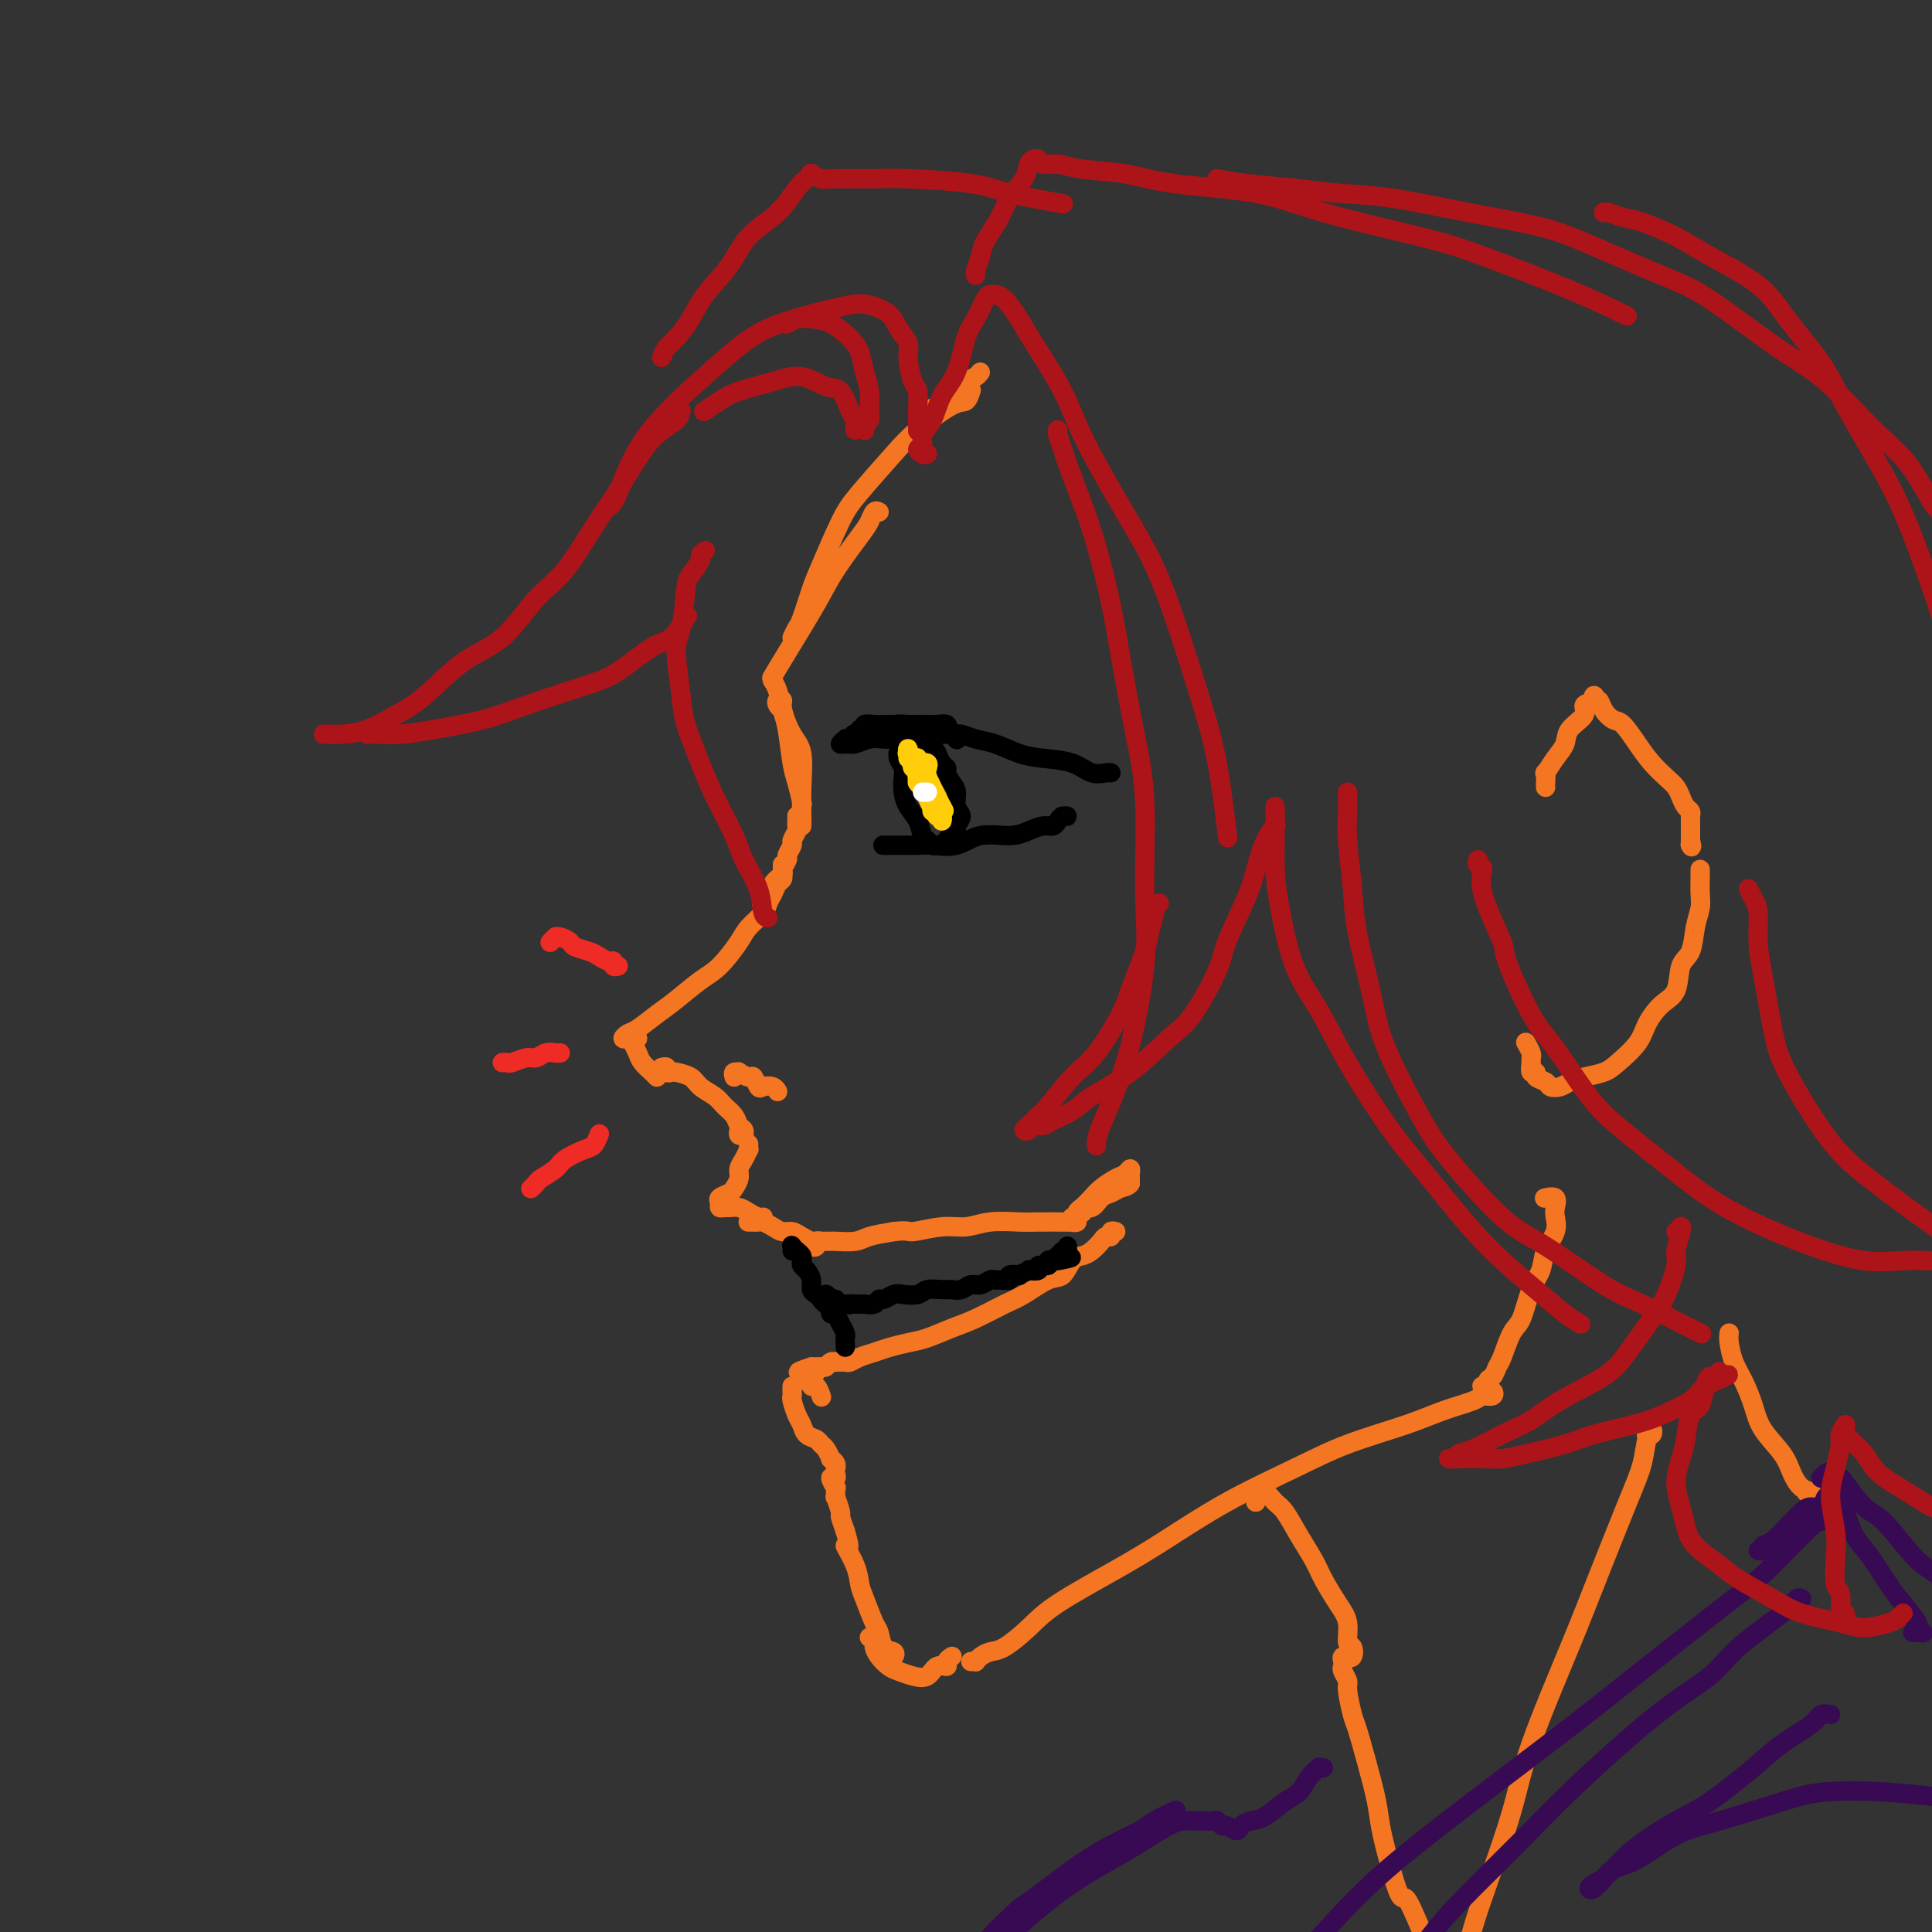 <svg viewBox='0 0 400 400' version='1.1' xmlns='http://www.w3.org/2000/svg' xmlns:xlink='http://www.w3.org/1999/xlink'><rect x="0" y="0" width="400" height="400" fill="#333333" stroke="none"/><g fill='none' stroke='#F47623' stroke-width='4' stroke-linecap='round' stroke-linejoin='round'><path d='M182,106c-0.335,-0.182 -0.670,-0.364 -1,0c-0.330,0.364 -0.654,1.275 -1,2c-0.346,0.725 -0.713,1.263 -2,3c-1.287,1.737 -3.494,4.673 -5,7c-1.506,2.327 -2.311,4.047 -4,7c-1.689,2.953 -4.262,7.141 -6,10c-1.738,2.859 -2.639,4.388 -3,5c-0.361,0.612 -0.180,0.306 0,0'/><path d='M160,141c0.024,0.033 0.048,0.067 0,0c-0.048,-0.067 -0.167,-0.233 0,0c0.167,0.233 0.622,0.865 1,2c0.378,1.135 0.679,2.774 1,4c0.321,1.226 0.661,2.038 1,4c0.339,1.962 0.679,5.072 1,7c0.321,1.928 0.625,2.673 1,4c0.375,1.327 0.821,3.236 1,4c0.179,0.764 0.089,0.382 0,0'/><path d='M162,147c-0.389,-0.316 -0.778,-0.632 -1,-1c-0.222,-0.368 -0.276,-0.786 0,-1c0.276,-0.214 0.883,-0.222 1,0c0.117,0.222 -0.256,0.675 0,2c0.256,1.325 1.140,3.522 2,5c0.860,1.478 1.694,2.239 2,4c0.306,1.761 0.082,4.524 0,7c-0.082,2.476 -0.022,4.667 0,6c0.022,1.333 0.006,1.810 0,2c-0.006,0.190 -0.003,0.095 0,0'/><path d='M165,169c-0.002,-0.087 -0.005,-0.174 0,0c0.005,0.174 0.016,0.609 0,1c-0.016,0.391 -0.061,0.739 0,1c0.061,0.261 0.228,0.436 0,1c-0.228,0.564 -0.850,1.517 -1,2c-0.150,0.483 0.172,0.496 0,1c-0.172,0.504 -0.839,1.500 -1,2c-0.161,0.500 0.183,0.504 0,1c-0.183,0.496 -0.894,1.485 -1,2c-0.106,0.515 0.391,0.555 0,1c-0.391,0.445 -1.672,1.295 -2,2c-0.328,0.705 0.296,1.267 0,2c-0.296,0.733 -1.513,1.638 -2,2c-0.487,0.362 -0.243,0.181 0,0'/><path d='M162,179c0.006,0.335 0.013,0.670 0,1c-0.013,0.330 -0.045,0.655 0,1c0.045,0.345 0.169,0.710 0,1c-0.169,0.290 -0.630,0.504 -1,1c-0.370,0.496 -0.650,1.274 -1,2c-0.350,0.726 -0.771,1.398 -1,2c-0.229,0.602 -0.264,1.132 -1,2c-0.736,0.868 -2.171,2.074 -3,3c-0.829,0.926 -1.053,1.573 -2,3c-0.947,1.427 -2.617,3.633 -4,5c-1.383,1.367 -2.478,1.896 -4,3c-1.522,1.104 -3.470,2.783 -5,4c-1.530,1.217 -2.641,1.972 -4,3c-1.359,1.028 -2.967,2.328 -4,3c-1.033,0.672 -1.492,0.716 -2,1c-0.508,0.284 -1.064,0.808 -1,1c0.064,0.192 0.748,0.052 1,0c0.252,-0.052 0.072,-0.015 0,0c-0.072,0.015 -0.036,0.007 0,0'/><path d='M132,215c-0.430,-0.126 -0.859,-0.252 -1,0c-0.141,0.252 0.007,0.883 0,1c-0.007,0.117 -0.170,-0.280 0,0c0.170,0.280 0.673,1.238 1,2c0.327,0.762 0.480,1.328 1,2c0.520,0.672 1.409,1.450 2,2c0.591,0.550 0.883,0.871 1,1c0.117,0.129 0.058,0.064 0,0'/><path d='M137,221c0.451,-0.112 0.901,-0.224 1,0c0.099,0.224 -0.154,0.784 0,1c0.154,0.216 0.717,0.088 1,0c0.283,-0.088 0.288,-0.137 1,0c0.712,0.137 2.131,0.459 3,1c0.869,0.541 1.188,1.300 2,2c0.812,0.700 2.116,1.339 3,2c0.884,0.661 1.347,1.344 2,2c0.653,0.656 1.497,1.286 2,2c0.503,0.714 0.667,1.513 1,2c0.333,0.487 0.835,0.663 1,1c0.165,0.337 -0.008,0.836 0,1c0.008,0.164 0.198,-0.008 0,0c-0.198,0.008 -0.784,0.194 -1,0c-0.216,-0.194 -0.062,-0.770 0,-1c0.062,-0.230 0.031,-0.115 0,0'/><path d='M155,237c0.006,-0.126 0.012,-0.252 0,0c-0.012,0.252 -0.041,0.882 0,1c0.041,0.118 0.151,-0.277 0,0c-0.151,0.277 -0.564,1.226 -1,2c-0.436,0.774 -0.895,1.373 -1,2c-0.105,0.627 0.144,1.281 0,2c-0.144,0.719 -0.680,1.503 -1,2c-0.320,0.497 -0.422,0.708 -1,1c-0.578,0.292 -1.631,0.667 -2,1c-0.369,0.333 -0.054,0.624 0,1c0.054,0.376 -0.151,0.835 0,1c0.151,0.165 0.660,0.034 1,0c0.340,-0.034 0.512,0.029 1,0c0.488,-0.029 1.294,-0.152 2,0c0.706,0.152 1.313,0.577 2,1c0.687,0.423 1.454,0.845 2,1c0.546,0.155 0.870,0.044 1,0c0.130,-0.044 0.065,-0.022 0,0'/><path d='M155,253c-0.088,0.002 -0.175,0.003 0,0c0.175,-0.003 0.613,-0.011 1,0c0.387,0.011 0.723,0.041 1,0c0.277,-0.041 0.497,-0.152 1,0c0.503,0.152 1.291,0.567 2,1c0.709,0.433 1.339,0.886 2,1c0.661,0.114 1.353,-0.109 2,0c0.647,0.109 1.249,0.552 2,1c0.751,0.448 1.650,0.901 2,1c0.350,0.099 0.150,-0.155 0,0c-0.150,0.155 -0.251,0.721 0,1c0.251,0.279 0.855,0.271 1,0c0.145,-0.271 -0.168,-0.805 0,-1c0.168,-0.195 0.816,-0.053 1,0c0.184,0.053 -0.095,0.015 0,0c0.095,-0.015 0.565,-0.007 1,0c0.435,0.007 0.835,0.013 1,0c0.165,-0.013 0.096,-0.045 1,0c0.904,0.045 2.782,0.166 4,0c1.218,-0.166 1.777,-0.619 3,-1c1.223,-0.381 3.112,-0.691 5,-1'/><path d='M185,255c3.237,-0.399 2.831,0.103 4,0c1.169,-0.103 3.914,-0.812 6,-1c2.086,-0.188 3.515,0.146 5,0c1.485,-0.146 3.027,-0.771 5,-1c1.973,-0.229 4.376,-0.062 6,0c1.624,0.062 2.470,0.018 4,0c1.530,-0.018 3.743,-0.009 5,0c1.257,0.009 1.556,0.017 2,0c0.444,-0.017 1.033,-0.060 1,0c-0.033,0.060 -0.686,0.224 -1,0c-0.314,-0.224 -0.288,-0.837 0,-1c0.288,-0.163 0.839,0.122 1,0c0.161,-0.122 -0.066,-0.652 0,-1c0.066,-0.348 0.427,-0.512 1,-1c0.573,-0.488 1.359,-1.298 2,-2c0.641,-0.702 1.139,-1.295 2,-2c0.861,-0.705 2.087,-1.520 3,-2c0.913,-0.480 1.513,-0.623 2,-1c0.487,-0.377 0.863,-0.988 1,-1c0.137,-0.012 0.037,0.574 0,1c-0.037,0.426 -0.011,0.693 0,1c0.011,0.307 0.005,0.653 0,1'/><path d='M234,245c-0.358,0.637 -1.252,0.730 -2,1c-0.748,0.270 -1.349,0.717 -2,1c-0.651,0.283 -1.351,0.402 -2,1c-0.649,0.598 -1.246,1.676 -2,2c-0.754,0.324 -1.665,-0.105 -2,0c-0.335,0.105 -0.096,0.744 0,1c0.096,0.256 0.048,0.128 0,0'/><path d='M231,255c-0.448,-0.118 -0.897,-0.235 -1,0c-0.103,0.235 0.138,0.823 0,1c-0.138,0.177 -0.656,-0.057 -1,0c-0.344,0.057 -0.515,0.404 -1,1c-0.485,0.596 -1.286,1.439 -2,2c-0.714,0.561 -1.342,0.840 -2,1c-0.658,0.160 -1.345,0.202 -2,1c-0.655,0.798 -1.276,2.353 -2,3c-0.724,0.647 -1.550,0.386 -3,1c-1.450,0.614 -3.525,2.105 -5,3c-1.475,0.895 -2.351,1.195 -4,2c-1.649,0.805 -4.073,2.113 -6,3c-1.927,0.887 -3.359,1.351 -5,2c-1.641,0.649 -3.493,1.483 -5,2c-1.507,0.517 -2.670,0.717 -4,1c-1.330,0.283 -2.829,0.650 -4,1c-1.171,0.350 -2.015,0.682 -3,1c-0.985,0.318 -2.110,0.621 -3,1c-0.890,0.379 -1.544,0.834 -2,1c-0.456,0.166 -0.714,0.044 -1,0c-0.286,-0.044 -0.602,-0.008 -1,0c-0.398,0.008 -0.880,-0.012 -1,0c-0.120,0.012 0.123,0.056 0,0c-0.123,-0.056 -0.610,-0.211 -1,0c-0.390,0.211 -0.682,0.789 -1,1c-0.318,0.211 -0.663,0.057 -1,0c-0.337,-0.057 -0.668,-0.016 -1,0c-0.332,0.016 -0.666,0.008 -1,0'/><path d='M168,283c-5.276,1.714 -1.467,0.999 0,1c1.467,0.001 0.593,0.717 0,1c-0.593,0.283 -0.906,0.133 -1,0c-0.094,-0.133 0.030,-0.248 0,0c-0.030,0.248 -0.215,0.858 0,1c0.215,0.142 0.828,-0.186 1,0c0.172,0.186 -0.098,0.885 0,1c0.098,0.115 0.565,-0.354 1,0c0.435,0.354 0.839,1.530 1,2c0.161,0.470 0.081,0.235 0,0'/><path d='M164,287c-0.006,0.319 -0.013,0.637 0,1c0.013,0.363 0.044,0.769 0,1c-0.044,0.231 -0.163,0.285 0,1c0.163,0.715 0.607,2.090 1,3c0.393,0.910 0.735,1.356 1,2c0.265,0.644 0.453,1.487 1,2c0.547,0.513 1.452,0.697 2,1c0.548,0.303 0.739,0.725 1,1c0.261,0.275 0.592,0.403 1,1c0.408,0.597 0.894,1.662 1,2c0.106,0.338 -0.168,-0.050 0,0c0.168,0.050 0.778,0.540 1,1c0.222,0.460 0.055,0.892 0,1c-0.055,0.108 0.003,-0.106 0,0c-0.003,0.106 -0.068,0.534 0,1c0.068,0.466 0.267,0.970 0,1c-0.267,0.030 -1.001,-0.415 -1,0c0.001,0.415 0.736,1.691 1,2c0.264,0.309 0.056,-0.350 0,0c-0.056,0.350 0.040,1.710 0,2c-0.040,0.290 -0.217,-0.489 0,0c0.217,0.489 0.828,2.247 1,3c0.172,0.753 -0.094,0.501 0,1c0.094,0.499 0.547,1.750 1,3'/><path d='M175,317c1.594,5.135 0.080,2.973 0,3c-0.080,0.027 1.274,2.243 2,4c0.726,1.757 0.823,3.056 1,4c0.177,0.944 0.433,1.534 1,3c0.567,1.466 1.445,3.808 2,5c0.555,1.192 0.786,1.235 1,2c0.214,0.765 0.411,2.254 1,3c0.589,0.746 1.569,0.750 2,1c0.431,0.250 0.311,0.748 0,1c-0.311,0.252 -0.815,0.260 -1,0c-0.185,-0.260 -0.053,-0.789 0,-1c0.053,-0.211 0.026,-0.106 0,0'/><path d='M180,339c0.440,0.356 0.879,0.711 1,1c0.121,0.289 -0.078,0.511 0,1c0.078,0.489 0.433,1.243 1,2c0.567,0.757 1.344,1.516 2,2c0.656,0.484 1.189,0.695 2,1c0.811,0.305 1.901,0.706 3,1c1.099,0.294 2.207,0.481 3,0c0.793,-0.481 1.270,-1.632 2,-2c0.730,-0.368 1.712,0.045 2,0c0.288,-0.045 -0.119,-0.548 0,-1c0.119,-0.452 0.763,-0.852 1,-1c0.237,-0.148 0.068,-0.042 0,0c-0.068,0.042 -0.034,0.021 0,0'/><path d='M201,344c0.441,-0.023 0.882,-0.045 1,0c0.118,0.045 -0.086,0.158 0,0c0.086,-0.158 0.463,-0.587 1,-1c0.537,-0.413 1.236,-0.808 2,-1c0.764,-0.192 1.594,-0.179 3,-1c1.406,-0.821 3.387,-2.475 5,-4c1.613,-1.525 2.858,-2.921 6,-5c3.142,-2.079 8.182,-4.842 12,-7c3.818,-2.158 6.413,-3.711 10,-6c3.587,-2.289 8.165,-5.313 13,-8c4.835,-2.687 9.926,-5.038 14,-7c4.074,-1.962 7.132,-3.535 11,-5c3.868,-1.465 8.546,-2.822 12,-4c3.454,-1.178 5.683,-2.176 8,-3c2.317,-0.824 4.722,-1.474 6,-2c1.278,-0.526 1.429,-0.929 2,-1c0.571,-0.071 1.561,0.191 2,0c0.439,-0.191 0.327,-0.836 0,-1c-0.327,-0.164 -0.868,0.153 -1,0c-0.132,-0.153 0.147,-0.776 0,-1c-0.147,-0.224 -0.720,-0.050 -1,0c-0.280,0.050 -0.268,-0.025 0,0c0.268,0.025 0.791,0.150 1,0c0.209,-0.150 0.105,-0.575 0,-1'/><path d='M308,286c0.021,-0.582 0.572,-0.536 1,-1c0.428,-0.464 0.733,-1.436 1,-2c0.267,-0.564 0.495,-0.720 1,-2c0.505,-1.280 1.286,-3.686 2,-5c0.714,-1.314 1.362,-1.538 2,-3c0.638,-1.462 1.267,-4.163 2,-6c0.733,-1.837 1.569,-2.809 2,-4c0.431,-1.191 0.457,-2.600 1,-4c0.543,-1.400 1.602,-2.792 2,-4c0.398,-1.208 0.134,-2.233 0,-3c-0.134,-0.767 -0.139,-1.278 0,-2c0.139,-0.722 0.422,-1.656 0,-2c-0.422,-0.344 -1.549,-0.098 -2,0c-0.451,0.098 -0.225,0.049 0,0'/><path d='M152,223c-0.128,-0.432 -0.256,-0.864 0,-1c0.256,-0.136 0.895,0.024 1,0c0.105,-0.024 -0.324,-0.230 0,0c0.324,0.230 1.400,0.898 2,1c0.600,0.102 0.725,-0.361 1,0c0.275,0.361 0.701,1.547 1,2c0.299,0.453 0.472,0.173 1,0c0.528,-0.173 1.411,-0.239 2,0c0.589,0.239 0.882,0.783 1,1c0.118,0.217 0.059,0.109 0,0'/><path d='M320,163c0.003,-0.488 0.006,-0.977 0,-1c-0.006,-0.023 -0.023,0.419 0,0c0.023,-0.419 0.084,-1.701 0,-2c-0.084,-0.299 -0.312,0.383 0,0c0.312,-0.383 1.164,-1.833 2,-3c0.836,-1.167 1.657,-2.052 2,-3c0.343,-0.948 0.208,-1.958 1,-3c0.792,-1.042 2.513,-2.117 3,-3c0.487,-0.883 -0.259,-1.573 0,-2c0.259,-0.427 1.521,-0.592 2,-1c0.479,-0.408 0.173,-1.058 0,-1c-0.173,0.058 -0.213,0.825 0,1c0.213,0.175 0.679,-0.243 1,0c0.321,0.243 0.497,1.146 1,2c0.503,0.854 1.331,1.661 2,2c0.669,0.339 1.177,0.212 2,1c0.823,0.788 1.961,2.490 3,4c1.039,1.510 1.980,2.828 3,4c1.020,1.172 2.119,2.198 3,3c0.881,0.802 1.542,1.381 2,2c0.458,0.619 0.711,1.280 1,2c0.289,0.720 0.613,1.501 1,2c0.387,0.499 0.836,0.716 1,1c0.164,0.284 0.044,0.636 0,1c-0.044,0.364 -0.012,0.741 0,1c0.012,0.259 0.003,0.399 0,1c-0.003,0.601 -0.001,1.662 0,2c0.001,0.338 0.000,-0.046 0,0c-0.000,0.046 -0.000,0.523 0,1'/><path d='M350,174c0.467,1.933 0.133,1.267 0,1c-0.133,-0.267 -0.067,-0.133 0,0'/><path d='M352,180c-0.002,0.382 -0.004,0.764 0,1c0.004,0.236 0.013,0.325 0,1c-0.013,0.675 -0.049,1.935 0,3c0.049,1.065 0.183,1.934 0,3c-0.183,1.066 -0.685,2.328 -1,4c-0.315,1.672 -0.445,3.752 -1,5c-0.555,1.248 -1.536,1.663 -2,3c-0.464,1.337 -0.410,3.597 -1,5c-0.590,1.403 -1.822,1.948 -3,3c-1.178,1.052 -2.300,2.611 -3,4c-0.700,1.389 -0.978,2.610 -2,4c-1.022,1.390 -2.787,2.950 -4,4c-1.213,1.050 -1.873,1.588 -3,2c-1.127,0.412 -2.720,0.696 -4,1c-1.280,0.304 -2.246,0.629 -3,1c-0.754,0.371 -1.297,0.789 -2,1c-0.703,0.211 -1.565,0.216 -2,0c-0.435,-0.216 -0.442,-0.653 -1,-1c-0.558,-0.347 -1.666,-0.604 -2,-1c-0.334,-0.396 0.108,-0.931 0,-1c-0.108,-0.069 -0.765,0.328 -1,0c-0.235,-0.328 -0.049,-1.380 0,-2c0.049,-0.620 -0.039,-0.807 0,-1c0.039,-0.193 0.206,-0.392 0,-1c-0.206,-0.608 -0.786,-1.625 -1,-2c-0.214,-0.375 -0.061,-0.107 0,0c0.061,0.107 0.031,0.054 0,0'/><path d='M164,132c0.361,-0.777 0.722,-1.555 1,-2c0.278,-0.445 0.472,-0.558 1,-2c0.528,-1.442 1.390,-4.213 2,-6c0.610,-1.787 0.967,-2.590 2,-5c1.033,-2.410 2.742,-6.426 4,-9c1.258,-2.574 2.067,-3.707 4,-6c1.933,-2.293 4.991,-5.746 7,-8c2.009,-2.254 2.969,-3.308 5,-5c2.031,-1.692 5.132,-4.020 7,-5c1.868,-0.980 2.503,-0.610 3,-1c0.497,-0.390 0.856,-1.540 1,-2c0.144,-0.460 0.072,-0.230 0,0'/><path d='M192,86c-0.184,-0.357 -0.369,-0.715 0,-1c0.369,-0.285 1.290,-0.498 2,-1c0.710,-0.502 1.208,-1.294 2,-2c0.792,-0.706 1.879,-1.325 3,-2c1.121,-0.675 2.276,-1.407 3,-2c0.724,-0.593 1.017,-1.048 1,-1c-0.017,0.048 -0.345,0.601 -1,1c-0.655,0.399 -1.638,0.646 -2,1c-0.362,0.354 -0.103,0.815 0,1c0.103,0.185 0.052,0.092 0,0'/></g>
<g fill='none' stroke='#000000' stroke-width='4' stroke-linecap='round' stroke-linejoin='round'><path d='M177,152c-0.192,-0.022 -0.384,-0.044 0,0c0.384,0.044 1.343,0.156 2,0c0.657,-0.156 1.011,-0.578 2,-1c0.989,-0.422 2.612,-0.844 4,-1c1.388,-0.156 2.539,-0.044 3,0c0.461,0.044 0.230,0.022 0,0'/><path d='M178,151c0.464,0.113 0.928,0.226 1,0c0.072,-0.226 -0.248,-0.793 0,-1c0.248,-0.207 1.064,-0.056 2,0c0.936,0.056 1.994,0.015 3,0c1.006,-0.015 1.962,-0.005 3,0c1.038,0.005 2.160,0.005 3,0c0.840,-0.005 1.400,-0.017 2,0c0.600,0.017 1.240,0.061 2,0c0.760,-0.061 1.641,-0.227 2,0c0.359,0.227 0.196,0.849 0,1c-0.196,0.151 -0.423,-0.168 0,0c0.423,0.168 1.498,0.822 2,1c0.502,0.178 0.432,-0.121 1,0c0.568,0.121 1.776,0.661 3,1c1.224,0.339 2.466,0.477 4,1c1.534,0.523 3.360,1.433 5,2c1.640,0.567 3.095,0.793 5,1c1.905,0.207 4.262,0.395 6,1c1.738,0.605 2.858,1.626 4,2c1.142,0.374 2.306,0.100 3,0c0.694,-0.100 0.918,-0.027 1,0c0.082,0.027 0.024,0.008 0,0c-0.024,-0.008 -0.012,-0.004 0,0'/><path d='M198,153c0.090,0.113 0.180,0.227 0,0c-0.180,-0.227 -0.630,-0.794 -1,-1c-0.370,-0.206 -0.661,-0.051 -1,0c-0.339,0.051 -0.728,-0.000 -1,0c-0.272,0.000 -0.428,0.053 -1,0c-0.572,-0.053 -1.560,-0.210 -2,0c-0.440,0.210 -0.333,0.787 -1,1c-0.667,0.213 -2.108,0.061 -3,0c-0.892,-0.061 -1.236,-0.031 -2,0c-0.764,0.031 -1.947,0.062 -3,0c-1.053,-0.062 -1.977,-0.216 -3,0c-1.023,0.216 -2.144,0.804 -3,1c-0.856,0.196 -1.446,0.001 -2,0c-0.554,-0.001 -1.072,0.192 -1,0c0.072,-0.192 0.735,-0.769 1,-1c0.265,-0.231 0.133,-0.115 0,0'/><path d='M183,175c-0.186,-0.000 -0.372,-0.001 0,0c0.372,0.001 1.302,0.002 2,0c0.698,-0.002 1.164,-0.008 2,0c0.836,0.008 2.043,0.031 3,0c0.957,-0.031 1.663,-0.116 3,0c1.337,0.116 3.306,0.434 5,0c1.694,-0.434 3.112,-1.618 5,-2c1.888,-0.382 4.246,0.038 6,0c1.754,-0.038 2.903,-0.536 4,-1c1.097,-0.464 2.141,-0.895 3,-1c0.859,-0.105 1.533,0.115 2,0c0.467,-0.115 0.727,-0.567 1,-1c0.273,-0.433 0.558,-0.848 1,-1c0.442,-0.152 1.042,-0.041 1,0c-0.042,0.041 -0.726,0.012 -1,0c-0.274,-0.012 -0.137,-0.006 0,0'/><path d='M187,157c0.115,-0.427 0.231,-0.854 0,-1c-0.231,-0.146 -0.808,-0.009 -1,0c-0.192,0.009 0.001,-0.108 0,0c-0.001,0.108 -0.194,0.441 0,1c0.194,0.559 0.777,1.346 1,2c0.223,0.654 0.087,1.177 0,2c-0.087,0.823 -0.125,1.946 0,3c0.125,1.054 0.415,2.037 1,3c0.585,0.963 1.466,1.904 2,3c0.534,1.096 0.720,2.346 1,3c0.280,0.654 0.653,0.712 1,1c0.347,0.288 0.667,0.806 1,1c0.333,0.194 0.680,0.063 1,0c0.320,-0.063 0.612,-0.059 1,0c0.388,0.059 0.873,0.171 1,0c0.127,-0.171 -0.105,-0.626 0,-1c0.105,-0.374 0.546,-0.665 1,-1c0.454,-0.335 0.921,-0.712 1,-1c0.079,-0.288 -0.230,-0.485 0,-1c0.230,-0.515 1.000,-1.346 1,-2c-0.000,-0.654 -0.770,-1.131 -1,-2c-0.230,-0.869 0.079,-2.129 0,-3c-0.079,-0.871 -0.547,-1.351 -1,-2c-0.453,-0.649 -0.892,-1.467 -1,-2c-0.108,-0.533 0.115,-0.782 0,-1c-0.115,-0.218 -0.570,-0.405 -1,-1c-0.430,-0.595 -0.837,-1.599 -1,-2c-0.163,-0.401 -0.081,-0.201 0,0'/><path d='M194,156c-1.000,-2.022 -1.000,-0.578 -1,0c0.000,0.578 0.000,0.289 0,0'/><path d='M164,259c0.022,-0.399 0.045,-0.797 0,-1c-0.045,-0.203 -0.156,-0.209 0,0c0.156,0.209 0.580,0.633 1,1c0.420,0.367 0.834,0.679 1,1c0.166,0.321 0.082,0.653 0,1c-0.082,0.347 -0.163,0.709 0,1c0.163,0.291 0.568,0.511 1,1c0.432,0.489 0.889,1.245 1,2c0.111,0.755 -0.124,1.508 0,2c0.124,0.492 0.608,0.725 1,1c0.392,0.275 0.694,0.594 1,1c0.306,0.406 0.618,0.898 1,1c0.382,0.102 0.833,-0.187 1,0c0.167,0.187 0.048,0.850 0,1c-0.048,0.150 -0.027,-0.212 0,0c0.027,0.212 0.059,0.999 0,1c-0.059,0.001 -0.209,-0.784 0,-1c0.209,-0.216 0.777,0.138 1,0c0.223,-0.138 0.101,-0.769 0,-1c-0.101,-0.231 -0.181,-0.062 0,0c0.181,0.062 0.623,0.018 1,0c0.377,-0.018 0.688,-0.009 1,0'/><path d='M175,270c1.090,0.309 0.816,0.083 1,0c0.184,-0.083 0.827,-0.021 1,0c0.173,0.021 -0.122,0.002 0,0c0.122,-0.002 0.662,0.015 1,0c0.338,-0.015 0.475,-0.060 1,0c0.525,0.060 1.438,0.226 2,0c0.562,-0.226 0.773,-0.844 1,-1c0.227,-0.156 0.468,0.151 1,0c0.532,-0.151 1.354,-0.758 2,-1c0.646,-0.242 1.118,-0.118 2,0c0.882,0.118 2.176,0.229 3,0c0.824,-0.229 1.179,-0.797 2,-1c0.821,-0.203 2.106,-0.039 3,0c0.894,0.039 1.395,-0.046 2,0c0.605,0.046 1.314,0.223 2,0c0.686,-0.223 1.348,-0.845 2,-1c0.652,-0.155 1.293,0.155 2,0c0.707,-0.155 1.480,-0.777 2,-1c0.520,-0.223 0.789,-0.046 1,0c0.211,0.046 0.366,-0.039 1,0c0.634,0.039 1.747,0.203 2,0c0.253,-0.203 -0.355,-0.773 0,-1c0.355,-0.227 1.672,-0.112 2,0c0.328,0.112 -0.335,0.222 0,0c0.335,-0.222 1.667,-0.777 2,-1c0.333,-0.223 -0.332,-0.116 0,0c0.332,0.116 1.661,0.241 2,0c0.339,-0.241 -0.311,-0.848 0,-1c0.311,-0.152 1.584,0.151 2,0c0.416,-0.151 -0.024,-0.758 0,-1c0.024,-0.242 0.512,-0.121 1,0'/><path d='M218,261c6.891,-1.348 2.617,-0.216 1,0c-1.617,0.216 -0.577,-0.482 0,-1c0.577,-0.518 0.690,-0.857 1,-1c0.310,-0.143 0.815,-0.090 1,0c0.185,0.090 0.050,0.216 0,0c-0.050,-0.216 -0.014,-0.776 0,-1c0.014,-0.224 0.007,-0.112 0,0'/><path d='M173,269c-0.462,-0.048 -0.923,-0.095 -1,0c-0.077,0.095 0.231,0.333 0,0c-0.231,-0.333 -1.001,-1.236 -1,-1c0.001,0.236 0.775,1.611 1,2c0.225,0.389 -0.097,-0.208 0,0c0.097,0.208 0.615,1.221 1,2c0.385,0.779 0.639,1.324 1,2c0.361,0.676 0.829,1.484 1,2c0.171,0.516 0.046,0.740 0,1c-0.046,0.260 -0.012,0.554 0,1c0.012,0.446 0.003,1.043 0,1c-0.003,-0.043 -0.001,-0.727 0,-1c0.001,-0.273 0.000,-0.137 0,0'/></g>
<g fill='none' stroke='#EE2B24' stroke-width='4' stroke-linecap='round' stroke-linejoin='round'><path d='M128,200c-0.439,0.120 -0.879,0.239 -1,0c-0.121,-0.239 0.076,-0.838 0,-1c-0.076,-0.162 -0.425,0.111 -1,0c-0.575,-0.111 -1.376,-0.608 -2,-1c-0.624,-0.392 -1.071,-0.679 -2,-1c-0.929,-0.321 -2.339,-0.675 -3,-1c-0.661,-0.325 -0.573,-0.619 -1,-1c-0.427,-0.381 -1.369,-0.848 -2,-1c-0.631,-0.152 -0.953,0.011 -1,0c-0.047,-0.011 0.180,-0.195 0,0c-0.180,0.195 -0.766,0.770 -1,1c-0.234,0.230 -0.117,0.115 0,0'/><path d='M116,218c-0.247,0.033 -0.493,0.065 -1,0c-0.507,-0.065 -1.273,-0.228 -2,0c-0.727,0.228 -1.414,0.846 -2,1c-0.586,0.154 -1.071,-0.155 -2,0c-0.929,0.155 -2.300,0.773 -3,1c-0.700,0.227 -0.727,0.061 -1,0c-0.273,-0.061 -0.792,-0.017 -1,0c-0.208,0.017 -0.104,0.009 0,0'/><path d='M124,235c0.082,-0.209 0.165,-0.418 0,0c-0.165,0.418 -0.577,1.464 -1,2c-0.423,0.536 -0.859,0.563 -2,1c-1.141,0.437 -2.989,1.284 -4,2c-1.011,0.716 -1.185,1.302 -2,2c-0.815,0.698 -2.270,1.507 -3,2c-0.730,0.493 -0.735,0.671 -1,1c-0.265,0.329 -0.790,0.808 -1,1c-0.210,0.192 -0.105,0.096 0,0'/></g>
<g fill='none' stroke='#AD1419' stroke-width='4' stroke-linecap='round' stroke-linejoin='round'><path d='M190,89c0.000,0.196 0.001,0.392 0,0c-0.001,-0.392 -0.003,-1.372 0,-2c0.003,-0.628 0.011,-0.903 0,-1c-0.011,-0.097 -0.040,-0.017 0,-1c0.040,-0.983 0.148,-3.029 0,-4c-0.148,-0.971 -0.551,-0.868 -1,-2c-0.449,-1.132 -0.944,-3.498 -1,-5c-0.056,-1.502 0.327,-2.138 0,-3c-0.327,-0.862 -1.365,-1.948 -2,-3c-0.635,-1.052 -0.867,-2.071 -2,-3c-1.133,-0.929 -3.166,-1.770 -5,-2c-1.834,-0.230 -3.467,0.151 -7,1c-3.533,0.849 -8.964,2.164 -13,4c-4.036,1.836 -6.675,4.191 -11,8c-4.325,3.809 -10.334,9.073 -14,14c-3.666,4.927 -4.987,9.519 -6,12c-1.013,2.481 -1.718,2.852 -2,3c-0.282,0.148 -0.141,0.074 0,0'/><path d='M192,94c-0.275,0.095 -0.551,0.190 -1,0c-0.449,-0.190 -1.072,-0.665 -1,-1c0.072,-0.335 0.838,-0.529 1,-1c0.162,-0.471 -0.280,-1.218 0,-2c0.280,-0.782 1.282,-1.601 2,-3c0.718,-1.399 1.152,-3.380 2,-5c0.848,-1.620 2.111,-2.879 3,-5c0.889,-2.121 1.403,-5.104 2,-7c0.597,-1.896 1.275,-2.704 2,-4c0.725,-1.296 1.496,-3.081 2,-4c0.504,-0.919 0.740,-0.971 1,-1c0.260,-0.029 0.545,-0.034 1,0c0.455,0.034 1.082,0.106 2,1c0.918,0.894 2.127,2.609 3,4c0.873,1.391 1.409,2.459 3,5c1.591,2.541 4.235,6.555 6,10c1.765,3.445 2.650,6.320 5,11c2.350,4.680 6.164,11.165 9,16c2.836,4.835 4.694,8.019 7,14c2.306,5.981 5.062,14.758 7,21c1.938,6.242 3.060,9.950 4,15c0.940,5.050 1.697,11.443 2,14c0.303,2.557 0.151,1.279 0,0'/><path d='M219,89c-0.102,0.123 -0.205,0.245 0,1c0.205,0.755 0.716,2.141 1,3c0.284,0.859 0.340,1.189 1,3c0.660,1.811 1.923,5.103 3,8c1.077,2.897 1.967,5.400 3,9c1.033,3.600 2.209,8.296 3,12c0.791,3.704 1.195,6.414 2,11c0.805,4.586 2.009,11.046 3,16c0.991,4.954 1.768,8.401 2,14c0.232,5.599 -0.081,13.350 0,19c0.081,5.650 0.558,9.199 0,15c-0.558,5.801 -2.149,13.854 -4,20c-1.851,6.146 -3.960,10.385 -5,13c-1.040,2.615 -1.011,3.604 -1,4c0.011,0.396 0.006,0.198 0,0'/><path d='M240,187c-0.451,0.414 -0.902,0.828 -1,1c-0.098,0.172 0.156,0.103 0,1c-0.156,0.897 -0.722,2.761 -1,4c-0.278,1.239 -0.267,1.854 -1,4c-0.733,2.146 -2.210,5.822 -3,8c-0.790,2.178 -0.893,2.859 -2,5c-1.107,2.141 -3.217,5.743 -5,8c-1.783,2.257 -3.239,3.168 -5,5c-1.761,1.832 -3.828,4.583 -5,6c-1.172,1.417 -1.451,1.500 -2,2c-0.549,0.500 -1.370,1.417 -2,2c-0.630,0.583 -1.068,0.833 -1,1c0.068,0.167 0.644,0.249 1,0c0.356,-0.249 0.493,-0.831 1,-1c0.507,-0.169 1.385,0.075 2,0c0.615,-0.075 0.968,-0.471 2,-1c1.032,-0.529 2.742,-1.192 4,-2c1.258,-0.808 2.064,-1.759 4,-3c1.936,-1.241 5.002,-2.770 8,-5c2.998,-2.230 5.927,-5.159 8,-7c2.073,-1.841 3.290,-2.594 5,-5c1.710,-2.406 3.914,-6.464 5,-9c1.086,-2.536 1.055,-3.548 2,-6c0.945,-2.452 2.866,-6.342 4,-9c1.134,-2.658 1.479,-4.084 2,-6c0.521,-1.916 1.217,-4.324 2,-6c0.783,-1.676 1.652,-2.622 2,-3c0.348,-0.378 0.174,-0.189 0,0'/><path d='M264,167c0.015,1.368 0.029,2.735 0,5c-0.029,2.265 -0.102,5.427 0,8c0.102,2.573 0.377,4.556 1,8c0.623,3.444 1.593,8.350 3,12c1.407,3.650 3.253,6.044 5,9c1.747,2.956 3.397,6.474 6,11c2.603,4.526 6.160,10.059 9,14c2.840,3.941 4.965,6.289 8,10c3.035,3.711 6.982,8.784 11,13c4.018,4.216 8.108,7.573 11,10c2.892,2.427 4.586,3.923 6,5c1.414,1.077 2.547,1.736 3,2c0.453,0.264 0.227,0.132 0,0'/><path d='M279,164c0.028,1.265 0.056,2.530 0,4c-0.056,1.470 -0.196,3.144 0,6c0.196,2.856 0.727,6.896 1,10c0.273,3.104 0.289,5.274 1,9c0.711,3.726 2.117,9.008 3,13c0.883,3.992 1.244,6.696 3,11c1.756,4.304 4.909,10.210 7,14c2.091,3.790 3.122,5.464 6,9c2.878,3.536 7.603,8.932 11,12c3.397,3.068 5.468,3.806 9,6c3.532,2.194 8.527,5.842 12,8c3.473,2.158 5.426,2.826 8,4c2.574,1.174 5.770,2.855 8,4c2.230,1.145 3.494,1.756 4,2c0.506,0.244 0.253,0.122 0,0'/><path d='M306,178c-0.146,0.383 -0.292,0.766 0,1c0.292,0.234 1.022,0.320 1,1c-0.022,0.680 -0.795,1.954 0,5c0.795,3.046 3.159,7.864 4,10c0.841,2.136 0.159,1.590 1,4c0.841,2.410 3.206,7.778 5,11c1.794,3.222 3.019,4.300 5,7c1.981,2.700 4.719,7.021 7,10c2.281,2.979 4.104,4.614 7,7c2.896,2.386 6.866,5.523 10,8c3.134,2.477 5.432,4.296 8,6c2.568,1.704 5.407,3.294 9,5c3.593,1.706 7.941,3.529 12,5c4.059,1.471 7.830,2.590 11,3c3.170,0.410 5.738,0.110 8,0c2.262,-0.110 4.218,-0.032 5,0c0.782,0.032 0.391,0.016 0,0'/><path d='M179,89c0.031,0.092 0.062,0.185 0,0c-0.062,-0.185 -0.216,-0.646 0,-1c0.216,-0.354 0.801,-0.601 1,-1c0.199,-0.399 0.010,-0.949 0,-2c-0.010,-1.051 0.157,-2.604 0,-4c-0.157,-1.396 -0.639,-2.637 -1,-4c-0.361,-1.363 -0.600,-2.850 -1,-4c-0.400,-1.150 -0.962,-1.965 -2,-3c-1.038,-1.035 -2.552,-2.291 -4,-3c-1.448,-0.709 -2.832,-0.870 -4,-1c-1.168,-0.130 -2.122,-0.227 -3,0c-0.878,0.227 -1.679,0.779 -2,1c-0.321,0.221 -0.160,0.110 0,0'/><path d='M177,89c0.069,-0.737 0.137,-1.473 0,-2c-0.137,-0.527 -0.480,-0.843 -1,-2c-0.520,-1.157 -1.216,-3.155 -2,-4c-0.784,-0.845 -1.654,-0.536 -3,-1c-1.346,-0.464 -3.167,-1.700 -5,-2c-1.833,-0.300 -3.679,0.337 -6,1c-2.321,0.663 -5.117,1.353 -7,2c-1.883,0.647 -2.853,1.251 -4,2c-1.147,0.749 -2.471,1.643 -3,2c-0.529,0.357 -0.265,0.179 0,0'/><path d='M141,85c-0.056,0.601 -0.113,1.201 -1,2c-0.887,0.799 -2.606,1.795 -4,3c-1.394,1.205 -2.464,2.618 -4,5c-1.536,2.382 -3.538,5.733 -5,8c-1.462,2.267 -2.383,3.450 -4,6c-1.617,2.550 -3.929,6.468 -6,9c-2.071,2.532 -3.900,3.678 -6,6c-2.100,2.322 -4.472,5.820 -7,8c-2.528,2.180 -5.211,3.043 -8,5c-2.789,1.957 -5.682,5.008 -8,7c-2.318,1.992 -4.061,2.926 -6,4c-1.939,1.074 -4.075,2.288 -6,3c-1.925,0.712 -3.640,0.923 -5,1c-1.360,0.077 -2.366,0.021 -3,0c-0.634,-0.021 -0.895,-0.006 -1,0c-0.105,0.006 -0.052,0.003 0,0'/><path d='M76,152c0.424,-0.019 0.847,-0.037 2,0c1.153,0.037 3.035,0.130 5,0c1.965,-0.130 4.014,-0.482 7,-1c2.986,-0.518 6.911,-1.200 10,-2c3.089,-0.800 5.344,-1.717 9,-3c3.656,-1.283 8.714,-2.933 12,-4c3.286,-1.067 4.800,-1.551 7,-3c2.200,-1.449 5.084,-3.863 7,-5c1.916,-1.137 2.862,-0.999 4,-2c1.138,-1.001 2.468,-3.143 3,-4c0.532,-0.857 0.266,-0.428 0,0'/><path d='M146,114c-0.477,0.392 -0.953,0.784 -1,1c-0.047,0.216 0.337,0.258 0,1c-0.337,0.742 -1.393,2.186 -2,3c-0.607,0.814 -0.764,0.997 -1,3c-0.236,2.003 -0.551,5.826 -1,8c-0.449,2.174 -1.030,2.699 -1,5c0.030,2.301 0.673,6.376 1,9c0.327,2.624 0.337,3.795 1,6c0.663,2.205 1.978,5.442 3,8c1.022,2.558 1.751,4.437 3,7c1.249,2.563 3.018,5.811 4,8c0.982,2.189 1.178,3.319 2,5c0.822,1.681 2.272,3.915 3,6c0.728,2.085 0.734,4.023 1,5c0.266,0.977 0.790,0.993 1,1c0.210,0.007 0.105,0.003 0,0'/><path d='M137,74c0.272,-0.710 0.544,-1.419 1,-2c0.456,-0.581 1.095,-1.032 2,-2c0.905,-0.968 2.076,-2.452 3,-4c0.924,-1.548 1.602,-3.160 3,-5c1.398,-1.840 3.516,-3.907 5,-6c1.484,-2.093 2.335,-4.211 4,-6c1.665,-1.789 4.145,-3.250 6,-5c1.855,-1.750 3.084,-3.791 4,-5c0.916,-1.209 1.520,-1.588 2,-2c0.480,-0.412 0.837,-0.857 1,-1c0.163,-0.143 0.133,0.014 0,0c-0.133,-0.014 -0.368,-0.201 0,0c0.368,0.201 1.340,0.788 2,1c0.660,0.212 1.009,0.048 3,0c1.991,-0.048 5.625,0.019 8,0c2.375,-0.019 3.493,-0.124 7,0c3.507,0.124 9.404,0.476 13,1c3.596,0.524 4.891,1.218 8,2c3.109,0.782 8.031,1.652 10,2c1.969,0.348 0.984,0.174 0,0'/><path d='M202,57c-0.105,-0.140 -0.209,-0.280 0,-1c0.209,-0.720 0.732,-2.019 1,-3c0.268,-0.981 0.281,-1.642 1,-3c0.719,-1.358 2.143,-3.411 3,-5c0.857,-1.589 1.147,-2.714 2,-4c0.853,-1.286 2.269,-2.733 3,-4c0.731,-1.267 0.779,-2.354 1,-3c0.221,-0.646 0.617,-0.849 1,-1c0.383,-0.151 0.754,-0.249 1,0c0.246,0.249 0.369,0.843 1,1c0.631,0.157 1.772,-0.125 3,0c1.228,0.125 2.545,0.657 5,1c2.455,0.343 6.047,0.497 9,1c2.953,0.503 5.265,1.356 10,2c4.735,0.644 11.892,1.080 17,2c5.108,0.920 8.165,2.324 14,4c5.835,1.676 14.447,3.623 20,5c5.553,1.377 8.045,2.184 13,4c4.955,1.816 12.372,4.643 18,7c5.628,2.357 9.465,4.245 11,5c1.535,0.755 0.767,0.378 0,0'/><path d='M252,37c1.614,0.337 3.229,0.674 6,1c2.771,0.326 6.699,0.642 10,1c3.301,0.358 5.974,0.757 9,1c3.026,0.243 6.404,0.330 11,1c4.596,0.670 10.409,1.923 16,3c5.591,1.077 10.961,1.978 15,3c4.039,1.022 6.746,2.165 11,4c4.254,1.835 10.054,4.363 14,6c3.946,1.637 6.038,2.383 10,5c3.962,2.617 9.794,7.105 14,10c4.206,2.895 6.787,4.198 10,7c3.213,2.802 7.057,7.104 10,10c2.943,2.896 4.985,4.384 7,7c2.015,2.616 4.004,6.358 5,8c0.996,1.642 0.999,1.183 1,1c0.001,-0.183 0.001,-0.092 0,0'/><path d='M332,44c0.157,-0.101 0.315,-0.203 1,0c0.685,0.203 1.898,0.709 3,1c1.102,0.291 2.094,0.366 4,1c1.906,0.634 4.726,1.826 7,3c2.274,1.174 4.001,2.329 7,4c2.999,1.671 7.270,3.857 10,6c2.730,2.143 3.918,4.244 6,7c2.082,2.756 5.057,6.169 7,9c1.943,2.831 2.853,5.081 5,9c2.147,3.919 5.532,9.509 8,14c2.468,4.491 4.020,7.884 6,13c1.980,5.116 4.387,11.957 6,17c1.613,5.043 2.432,8.290 3,13c0.568,4.710 0.884,10.883 1,15c0.116,4.117 0.033,6.176 0,7c-0.033,0.824 -0.017,0.412 0,0'/><path d='M362,184c0.305,0.651 0.610,1.302 1,2c0.390,0.698 0.866,1.442 1,3c0.134,1.558 -0.073,3.931 0,6c0.073,2.069 0.425,3.835 1,7c0.575,3.165 1.371,7.728 2,11c0.629,3.272 1.090,5.253 3,9c1.910,3.747 5.269,9.258 8,13c2.731,3.742 4.833,5.713 9,9c4.167,3.287 10.399,7.890 15,11c4.601,3.110 7.570,4.728 12,7c4.430,2.272 10.321,5.196 14,7c3.679,1.804 5.144,2.486 7,3c1.856,0.514 4.102,0.861 5,1c0.898,0.139 0.449,0.069 0,0'/></g>
<g fill='none' stroke='#F47623' stroke-width='4' stroke-linecap='round' stroke-linejoin='round'><path d='M260,311c0.003,-0.416 0.007,-0.831 0,-1c-0.007,-0.169 -0.024,-0.091 0,0c0.024,0.091 0.089,0.196 0,0c-0.089,-0.196 -0.330,-0.693 0,-1c0.330,-0.307 1.233,-0.424 2,0c0.767,0.424 1.398,1.389 2,2c0.602,0.611 1.176,0.869 2,2c0.824,1.131 1.899,3.133 3,5c1.101,1.867 2.227,3.597 3,5c0.773,1.403 1.191,2.479 2,4c0.809,1.521 2.008,3.487 3,5c0.992,1.513 1.779,2.573 2,4c0.221,1.427 -0.122,3.220 0,4c0.122,0.780 0.708,0.548 1,1c0.292,0.452 0.288,1.588 0,2c-0.288,0.412 -0.862,0.100 -1,0c-0.138,-0.100 0.158,0.014 0,0c-0.158,-0.014 -0.770,-0.155 -1,0c-0.230,0.155 -0.076,0.605 0,1c0.076,0.395 0.076,0.736 0,1c-0.076,0.264 -0.228,0.451 0,1c0.228,0.549 0.837,1.459 1,2c0.163,0.541 -0.121,0.713 0,2c0.121,1.287 0.648,3.688 1,5c0.352,1.312 0.531,1.534 1,3c0.469,1.466 1.229,4.177 2,7c0.771,2.823 1.554,5.760 2,8c0.446,2.240 0.556,3.783 1,6c0.444,2.217 1.222,5.109 2,8'/><path d='M288,387c2.086,7.579 2.300,5.527 3,6c0.700,0.473 1.887,3.472 3,6c1.113,2.528 2.154,4.585 3,6c0.846,1.415 1.497,2.189 2,3c0.503,0.811 0.858,1.660 1,2c0.142,0.340 0.071,0.170 0,0'/><path d='M341,297c-0.106,0.144 -0.213,0.287 0,0c0.213,-0.287 0.744,-1.005 1,-1c0.256,0.005 0.236,0.734 0,1c-0.236,0.266 -0.688,0.071 -1,1c-0.312,0.929 -0.485,2.982 -1,5c-0.515,2.018 -1.370,4.001 -3,8c-1.630,3.999 -4.033,10.014 -6,15c-1.967,4.986 -3.499,8.943 -6,15c-2.501,6.057 -5.972,14.214 -8,20c-2.028,5.786 -2.612,9.201 -4,14c-1.388,4.799 -3.579,10.981 -5,15c-1.421,4.019 -2.073,5.876 -3,9c-0.927,3.124 -2.130,7.517 -3,10c-0.870,2.483 -1.409,3.057 -2,4c-0.591,0.943 -1.236,2.254 -2,3c-0.764,0.746 -1.647,0.927 -2,1c-0.353,0.073 -0.177,0.036 0,0'/><path d='M358,276c-0.067,0.482 -0.133,0.963 0,2c0.133,1.037 0.466,2.629 1,4c0.534,1.371 1.270,2.519 2,4c0.730,1.481 1.455,3.293 2,5c0.545,1.707 0.910,3.308 2,5c1.090,1.692 2.905,3.476 4,5c1.095,1.524 1.471,2.788 2,4c0.529,1.212 1.210,2.374 2,3c0.790,0.626 1.690,0.718 2,1c0.310,0.282 0.032,0.756 0,1c-0.032,0.244 0.184,0.258 0,0c-0.184,-0.258 -0.767,-0.788 -1,-1c-0.233,-0.212 -0.117,-0.106 0,0'/></g>
<g fill='none' stroke='#370A53' stroke-width='4' stroke-linecap='round' stroke-linejoin='round'><path d='M377,315c0.075,-1.036 0.149,-2.071 0,-2c-0.149,0.071 -0.523,1.250 -1,2c-0.477,0.750 -1.058,1.073 -3,3c-1.942,1.927 -5.246,5.459 -8,8c-2.754,2.541 -4.957,4.090 -10,8c-5.043,3.910 -12.924,10.182 -19,15c-6.076,4.818 -10.345,8.182 -18,14c-7.655,5.818 -18.696,14.091 -26,20c-7.304,5.909 -10.871,9.454 -16,15c-5.129,5.546 -11.819,13.094 -16,18c-4.181,4.906 -5.853,7.171 -8,10c-2.147,2.829 -4.770,6.223 -6,8c-1.230,1.777 -1.066,1.936 -1,2c0.066,0.064 0.033,0.032 0,0'/><path d='M373,331c-0.323,-0.166 -0.645,-0.332 -1,0c-0.355,0.332 -0.742,1.163 -3,3c-2.258,1.837 -6.386,4.680 -9,7c-2.614,2.320 -3.713,4.117 -6,6c-2.287,1.883 -5.761,3.851 -11,8c-5.239,4.149 -12.243,10.480 -17,15c-4.757,4.520 -7.267,7.228 -11,11c-3.733,3.772 -8.691,8.609 -12,12c-3.309,3.391 -4.971,5.337 -7,8c-2.029,2.663 -4.424,6.045 -6,8c-1.576,1.955 -2.331,2.485 -3,3c-0.669,0.515 -1.251,1.014 -1,1c0.251,-0.014 1.337,-0.542 2,-1c0.663,-0.458 0.904,-0.845 1,-1c0.096,-0.155 0.048,-0.077 0,0'/><path d='M364,321c0.460,0.106 0.920,0.212 1,0c0.080,-0.212 -0.221,-0.743 0,-1c0.221,-0.257 0.965,-0.241 2,-1c1.035,-0.759 2.361,-2.292 3,-3c0.639,-0.708 0.591,-0.590 1,-1c0.409,-0.410 1.275,-1.350 2,-2c0.725,-0.650 1.307,-1.012 2,-1c0.693,0.012 1.495,0.399 2,0c0.505,-0.399 0.712,-1.582 1,-2c0.288,-0.418 0.657,-0.071 1,0c0.343,0.071 0.660,-0.132 1,0c0.340,0.132 0.703,0.601 1,1c0.297,0.399 0.529,0.727 1,2c0.471,1.273 1.181,3.490 2,5c0.819,1.510 1.745,2.313 3,4c1.255,1.687 2.837,4.260 4,6c1.163,1.740 1.906,2.648 3,4c1.094,1.352 2.539,3.147 3,4c0.461,0.853 -0.062,0.765 0,1c0.062,0.235 0.710,0.795 1,1c0.290,0.205 0.222,0.055 0,0c-0.222,-0.055 -0.598,-0.015 -1,0c-0.402,0.015 -0.829,0.004 -1,0c-0.171,-0.004 -0.085,-0.002 0,0'/><path d='M379,355c-0.769,-0.132 -1.538,-0.264 -2,0c-0.462,0.264 -0.618,0.925 -2,2c-1.382,1.075 -3.990,2.565 -6,4c-2.010,1.435 -3.423,2.814 -6,5c-2.577,2.186 -6.319,5.177 -9,7c-2.681,1.823 -4.302,2.478 -7,4c-2.698,1.522 -6.472,3.912 -9,6c-2.528,2.088 -3.809,3.874 -5,5c-1.191,1.126 -2.290,1.591 -3,2c-0.710,0.409 -1.029,0.762 -1,1c0.029,0.238 0.406,0.362 1,0c0.594,-0.362 1.404,-1.211 2,-2c0.596,-0.789 0.979,-1.517 2,-2c1.021,-0.483 2.679,-0.721 5,-2c2.321,-1.279 5.305,-3.597 8,-5c2.695,-1.403 5.102,-1.889 9,-3c3.898,-1.111 9.289,-2.847 13,-4c3.711,-1.153 5.743,-1.724 9,-2c3.257,-0.276 7.739,-0.258 12,0c4.261,0.258 8.300,0.756 11,1c2.700,0.244 4.060,0.232 6,1c1.940,0.768 4.460,2.314 6,3c1.540,0.686 2.099,0.510 3,1c0.901,0.490 2.142,1.644 3,2c0.858,0.356 1.333,-0.086 1,0c-0.333,0.086 -1.473,0.700 -2,1c-0.527,0.300 -0.440,0.287 -1,0c-0.560,-0.287 -1.766,-0.846 -3,-1c-1.234,-0.154 -2.495,0.099 -3,0c-0.505,-0.099 -0.252,-0.549 0,-1'/><path d='M411,378c-1.333,-0.167 -0.667,-0.083 0,0'/><path d='M274,366c-0.472,0.039 -0.943,0.078 -1,0c-0.057,-0.078 0.302,-0.273 0,0c-0.302,0.273 -1.263,1.015 -2,2c-0.737,0.985 -1.248,2.214 -2,3c-0.752,0.786 -1.745,1.130 -3,2c-1.255,0.870 -2.774,2.268 -4,3c-1.226,0.732 -2.160,0.800 -3,1c-0.840,0.200 -1.587,0.533 -2,1c-0.413,0.467 -0.491,1.067 -1,1c-0.509,-0.067 -1.449,-0.803 -2,-1c-0.551,-0.197 -0.714,0.143 -1,0c-0.286,-0.143 -0.695,-0.771 -1,-1c-0.305,-0.229 -0.505,-0.060 -1,0c-0.495,0.060 -1.283,0.012 -2,0c-0.717,-0.012 -1.362,0.014 -2,0c-0.638,-0.014 -1.269,-0.068 -2,0c-0.731,0.068 -1.563,0.258 -3,1c-1.437,0.742 -3.480,2.038 -5,3c-1.520,0.962 -2.519,1.591 -5,3c-2.481,1.409 -6.444,3.597 -10,6c-3.556,2.403 -6.704,5.022 -9,7c-2.296,1.978 -3.741,3.316 -6,5c-2.259,1.684 -5.334,3.716 -7,5c-1.666,1.284 -1.924,1.821 -2,2c-0.076,0.179 0.028,0.000 0,0c-0.028,-0.000 -0.189,0.178 0,0c0.189,-0.178 0.727,-0.711 1,-1c0.273,-0.289 0.279,-0.335 1,-1c0.721,-0.665 2.156,-1.948 3,-3c0.844,-1.052 1.098,-1.872 2,-3c0.902,-1.128 2.451,-2.564 4,-4'/><path d='M209,397c2.455,-2.468 3.092,-2.639 5,-4c1.908,-1.361 5.086,-3.913 8,-6c2.914,-2.087 5.563,-3.708 8,-5c2.438,-1.292 4.664,-2.253 6,-3c1.336,-0.747 1.783,-1.278 3,-2c1.217,-0.722 3.205,-1.635 4,-2c0.795,-0.365 0.398,-0.183 0,0'/><path d='M377,306c0.369,-0.390 0.738,-0.781 1,-1c0.262,-0.219 0.416,-0.268 1,0c0.584,0.268 1.598,0.852 2,1c0.402,0.148 0.192,-0.140 1,1c0.808,1.140 2.633,3.709 4,5c1.367,1.291 2.276,1.303 4,3c1.724,1.697 4.262,5.078 6,7c1.738,1.922 2.675,2.384 5,4c2.325,1.616 6.039,4.385 8,6c1.961,1.615 2.169,2.076 3,3c0.831,0.924 2.287,2.310 3,3c0.713,0.690 0.685,0.682 1,1c0.315,0.318 0.974,0.961 1,1c0.026,0.039 -0.581,-0.526 -1,-1c-0.419,-0.474 -0.651,-0.858 -1,-1c-0.349,-0.142 -0.814,-0.040 -1,0c-0.186,0.040 -0.093,0.020 0,0'/></g>
<g fill='none' stroke='#AD1419' stroke-width='4' stroke-linecap='round' stroke-linejoin='round'><path d='M347,255c0.432,0.115 0.863,0.229 1,0c0.137,-0.229 -0.022,-0.802 0,-1c0.022,-0.198 0.223,-0.019 0,1c-0.223,1.019 -0.871,2.880 -1,4c-0.129,1.120 0.259,1.498 0,3c-0.259,1.502 -1.167,4.127 -2,6c-0.833,1.873 -1.593,2.994 -3,5c-1.407,2.006 -3.462,4.896 -5,7c-1.538,2.104 -2.558,3.422 -5,5c-2.442,1.578 -6.307,3.417 -9,5c-2.693,1.583 -4.213,2.911 -6,4c-1.787,1.089 -3.842,1.938 -6,3c-2.158,1.062 -4.420,2.337 -6,3c-1.580,0.663 -2.476,0.714 -3,1c-0.524,0.286 -0.674,0.809 -1,1c-0.326,0.191 -0.829,0.051 -1,0c-0.171,-0.051 -0.009,-0.014 0,0c0.009,0.014 -0.133,0.004 0,0c0.133,-0.004 0.541,-0.003 1,0c0.459,0.003 0.968,0.009 2,0c1.032,-0.009 2.586,-0.033 4,0c1.414,0.033 2.688,0.122 4,0c1.312,-0.122 2.662,-0.454 5,-1c2.338,-0.546 5.663,-1.305 8,-2c2.337,-0.695 3.685,-1.327 6,-2c2.315,-0.673 5.595,-1.388 8,-2c2.405,-0.612 3.933,-1.123 6,-2c2.067,-0.877 4.672,-2.121 6,-3c1.328,-0.879 1.379,-1.394 2,-2c0.621,-0.606 1.810,-1.303 3,-2'/><path d='M355,286c5.026,-2.182 2.090,-1.136 1,-1c-1.090,0.136 -0.334,-0.639 0,-1c0.334,-0.361 0.245,-0.307 0,0c-0.245,0.307 -0.647,0.866 -1,1c-0.353,0.134 -0.658,-0.159 -1,0c-0.342,0.159 -0.721,0.768 -1,2c-0.279,1.232 -0.458,3.087 -1,4c-0.542,0.913 -1.449,0.883 -2,2c-0.551,1.117 -0.747,3.379 -1,5c-0.253,1.621 -0.562,2.600 -1,4c-0.438,1.400 -1.005,3.222 -1,5c0.005,1.778 0.581,3.514 1,5c0.419,1.486 0.681,2.722 1,4c0.319,1.278 0.696,2.597 2,4c1.304,1.403 3.535,2.890 5,4c1.465,1.110 2.165,1.843 4,3c1.835,1.157 4.806,2.738 7,4c2.194,1.262 3.610,2.206 6,3c2.390,0.794 5.754,1.439 8,2c2.246,0.561 3.372,1.040 5,1c1.628,-0.040 3.756,-0.598 5,-1c1.244,-0.402 1.604,-0.647 2,-1c0.396,-0.353 0.827,-0.815 1,-1c0.173,-0.185 0.086,-0.092 0,0'/><path d='M382,334c0.111,0.423 0.222,0.845 0,1c-0.222,0.155 -0.778,0.041 -1,0c-0.222,-0.041 -0.111,-0.010 0,-1c0.111,-0.990 0.221,-3.001 0,-4c-0.221,-0.999 -0.775,-0.986 -1,-2c-0.225,-1.014 -0.123,-3.056 0,-5c0.123,-1.944 0.267,-3.790 0,-6c-0.267,-2.210 -0.943,-4.782 -1,-7c-0.057,-2.218 0.506,-4.080 1,-6c0.494,-1.920 0.918,-3.896 1,-5c0.082,-1.104 -0.179,-1.335 0,-2c0.179,-0.665 0.797,-1.764 1,-2c0.203,-0.236 -0.008,0.390 0,1c0.008,0.610 0.235,1.204 1,2c0.765,0.796 2.068,1.795 3,3c0.932,1.205 1.493,2.615 3,4c1.507,1.385 3.961,2.746 6,4c2.039,1.254 3.664,2.403 5,3c1.336,0.597 2.383,0.643 4,1c1.617,0.357 3.805,1.023 5,1c1.195,-0.023 1.399,-0.737 2,-1c0.601,-0.263 1.600,-0.075 2,0c0.400,0.075 0.200,0.038 0,0'/></g>
<g fill='none' stroke='#FFCD0A' stroke-width='4' stroke-linecap='round' stroke-linejoin='round'><path d='M192,159c0.121,-0.423 0.243,-0.846 0,-1c-0.243,-0.154 -0.849,-0.039 -1,0c-0.151,0.039 0.155,0.004 0,0c-0.155,-0.004 -0.771,0.025 -1,0c-0.229,-0.025 -0.072,-0.105 0,0c0.072,0.105 0.057,0.394 0,1c-0.057,0.606 -0.156,1.528 0,2c0.156,0.472 0.568,0.493 1,1c0.432,0.507 0.885,1.499 1,2c0.115,0.501 -0.109,0.511 0,1c0.109,0.489 0.551,1.456 1,2c0.449,0.544 0.905,0.663 1,1c0.095,0.337 -0.170,0.891 0,1c0.170,0.109 0.775,-0.227 1,0c0.225,0.227 0.072,1.019 0,1c-0.072,-0.019 -0.061,-0.848 0,-1c0.061,-0.152 0.171,0.372 0,0c-0.171,-0.372 -0.623,-1.638 -1,-2c-0.377,-0.362 -0.679,0.182 -1,0c-0.321,-0.182 -0.660,-1.091 -1,-2'/><path d='M192,165c-0.630,-1.008 -0.704,-1.530 -1,-2c-0.296,-0.470 -0.812,-0.890 -1,-1c-0.188,-0.110 -0.047,0.088 0,0c0.047,-0.088 0.001,-0.463 0,-1c-0.001,-0.537 0.042,-1.237 0,-1c-0.042,0.237 -0.170,1.412 0,2c0.170,0.588 0.638,0.589 1,1c0.362,0.411 0.620,1.232 1,2c0.380,0.768 0.884,1.482 1,2c0.116,0.518 -0.155,0.840 0,1c0.155,0.160 0.736,0.156 1,0c0.264,-0.156 0.212,-0.466 0,-1c-0.212,-0.534 -0.582,-1.294 -1,-2c-0.418,-0.706 -0.883,-1.359 -1,-2c-0.117,-0.641 0.112,-1.271 0,-2c-0.112,-0.729 -0.567,-1.556 -1,-2c-0.433,-0.444 -0.845,-0.506 -1,-1c-0.155,-0.494 -0.054,-1.422 0,-1c0.054,0.422 0.061,2.193 0,3c-0.061,0.807 -0.189,0.651 0,1c0.189,0.349 0.694,1.204 1,2c0.306,0.796 0.412,1.533 1,2c0.588,0.467 1.658,0.664 2,1c0.342,0.336 -0.045,0.810 0,1c0.045,0.190 0.523,0.095 1,0'/><path d='M195,167c0.821,1.487 0.372,0.705 0,0c-0.372,-0.705 -0.668,-1.331 -1,-2c-0.332,-0.669 -0.702,-1.379 -1,-2c-0.298,-0.621 -0.524,-1.151 -1,-2c-0.476,-0.849 -1.200,-2.015 -2,-3c-0.800,-0.985 -1.675,-1.789 -2,-2c-0.325,-0.211 -0.099,0.170 0,0c0.099,-0.170 0.071,-0.891 0,-1c-0.071,-0.109 -0.187,0.394 0,1c0.187,0.606 0.676,1.315 1,2c0.324,0.685 0.484,1.346 1,2c0.516,0.654 1.389,1.300 2,2c0.611,0.700 0.959,1.453 1,2c0.041,0.547 -0.226,0.887 0,1c0.226,0.113 0.946,-0.001 1,0c0.054,0.001 -0.559,0.115 -1,0c-0.441,-0.115 -0.710,-0.461 -1,-1c-0.290,-0.539 -0.600,-1.273 -1,-2c-0.400,-0.727 -0.891,-1.447 -1,-2c-0.109,-0.553 0.162,-0.937 0,-1c-0.162,-0.063 -0.759,0.196 -1,0c-0.241,-0.196 -0.126,-0.846 0,-1c0.126,-0.154 0.265,0.189 0,0c-0.265,-0.189 -0.933,-0.911 -1,-1c-0.067,-0.089 0.466,0.456 1,1'/><path d='M189,158c-0.706,-1.437 0.529,-0.530 1,0c0.471,0.530 0.179,0.682 0,1c-0.179,0.318 -0.244,0.804 0,1c0.244,0.196 0.797,0.104 1,0c0.203,-0.104 0.055,-0.220 0,0c-0.055,0.220 -0.016,0.777 0,1c0.016,0.223 0.008,0.111 0,0'/></g>
<g fill='none' stroke='#FFFFFF' stroke-width='4' stroke-linecap='round' stroke-linejoin='round'><path d='M191,164c0.417,0.000 0.833,0.000 1,0c0.167,0.000 0.083,0.000 0,0'/></g>
</svg>